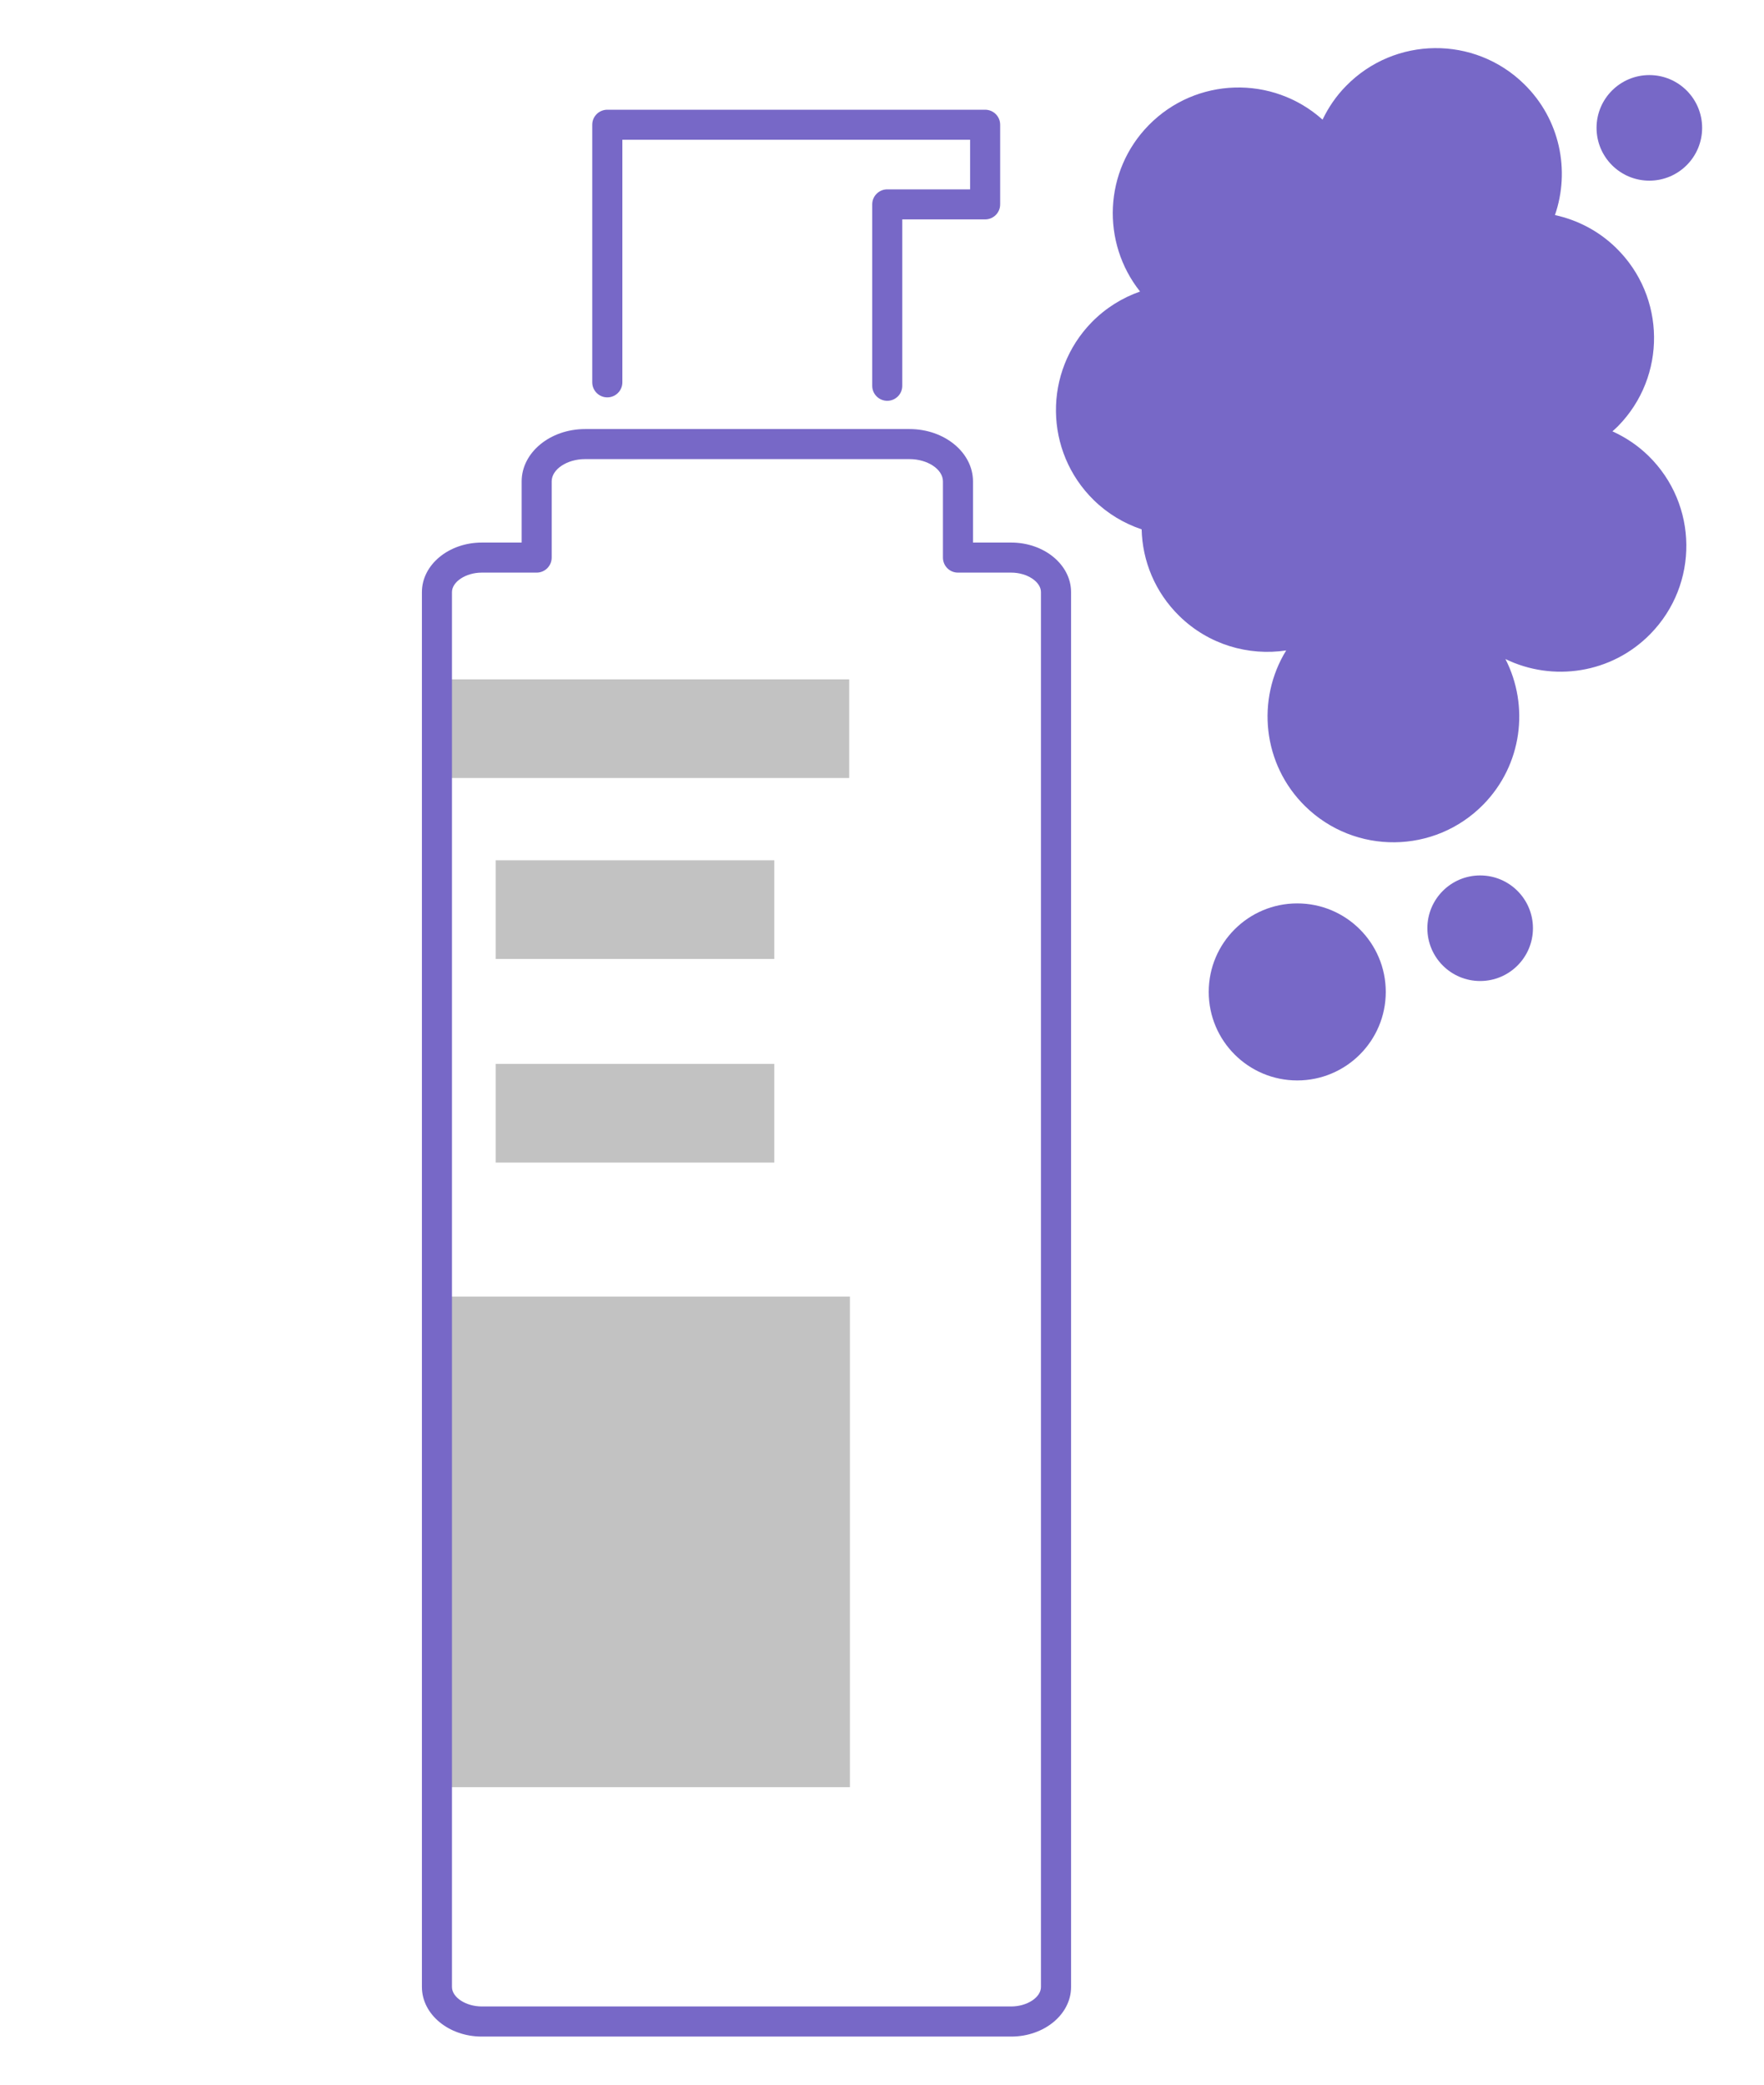 <?xml version="1.0" encoding="utf-8"?>
<!-- Generator: Adobe Illustrator 16.0.0, SVG Export Plug-In . SVG Version: 6.00 Build 0)  -->
<!DOCTYPE svg PUBLIC "-//W3C//DTD SVG 1.1//EN" "http://www.w3.org/Graphics/SVG/1.1/DTD/svg11.dtd">
<svg version="1.1" id="Calque_1" xmlns="http://www.w3.org/2000/svg" xmlns:xlink="http://www.w3.org/1999/xlink" x="0px" y="0px"
	 width="55px" height="65px" viewBox="0 0 55 65" enable-background="new 0 0 55 65" xml:space="preserve">
<g>
	<rect x="13.624" y="21.182" fill="#C2C2C2" width="12.854" height="3.076"/>
	<rect x="15.454" y="26.824" fill="#C2C2C2" width="8.688" height="3.076"/>
	<rect x="15.454" y="33.172" fill="#C2C2C2" width="8.688" height="3.077"/>
	<rect x="13.645" y="40.427" fill="#C2C2C2" width="12.855" height="15.297"/>
	<path fill="#7768C7" d="M40.697,25.141c1.55,1.517,4.034,1.492,5.553-0.057c1.212-1.238,1.437-3.072,0.688-4.535
		c1.477,0.718,3.307,0.456,4.519-0.782c1.518-1.549,1.492-4.034-0.058-5.552c-0.337-0.33-0.72-0.582-1.125-0.766
		c0.06-0.054,0.119-0.105,0.177-0.164c1.517-1.549,1.491-4.034-0.059-5.552c-0.547-0.536-1.213-0.876-1.91-1.027
		c0.479-1.389,0.158-2.989-0.961-4.084c-1.549-1.518-4.034-1.492-5.551,0.057c-0.311,0.315-0.553,0.674-0.734,1.052
		c-1.555-1.395-3.944-1.333-5.421,0.173c-1.401,1.43-1.483,3.657-0.269,5.186c-0.55,0.193-1.064,0.508-1.502,0.952
		c-1.517,1.549-1.49,4.034,0.059,5.552c0.437,0.427,0.948,0.728,1.492,0.911c0.024,0.983,0.416,1.959,1.175,2.702
		c0.915,0.896,2.156,1.25,3.332,1.074C39.163,21.807,39.363,23.833,40.697,25.141z"/>
	<circle fill="#7768C7" cx="40.447" cy="30.928" r="2.76"/>
	<circle fill="#7768C7" cx="46.15" cy="28.942" r="1.646"/>
	<circle fill="#7768C7" cx="51.425" cy="3.987" r="1.646"/>
	<path fill="#7768C7" d="M27.664,12.497c-0.258,0-0.469-0.209-0.469-0.469V6.373c0-0.26,0.211-0.469,0.469-0.469h2.583V4.358H19.405
		v7.562c0,0.26-0.211,0.47-0.469,0.47c-0.259,0-0.47-0.209-0.47-0.47V3.889c0-0.259,0.211-0.468,0.47-0.468h11.778
		c0.261,0,0.47,0.209,0.47,0.468v2.484c0,0.259-0.209,0.468-0.47,0.468h-2.582v5.187C28.133,12.287,27.923,12.497,27.664,12.497z"/>
	<path fill="#7768C7" d="M31.528,63.5H15.021c-1.029,0-1.866-0.692-1.866-1.546V18.462c0-0.853,0.837-1.545,1.866-1.545h1.244
		v-1.908c0-0.899,0.887-1.631,1.977-1.631h10.117c1.09,0,1.978,0.732,1.978,1.631v1.908h1.192c1.028,0,1.866,0.692,1.866,1.545
		v43.492C33.395,62.808,32.557,63.5,31.528,63.5z M15.021,17.854c-0.494,0-0.929,0.284-0.929,0.608v43.492
		c0,0.325,0.435,0.607,0.929,0.607h16.508c0.494,0,0.927-0.282,0.927-0.607V18.462c0-0.324-0.433-0.608-0.927-0.608h-1.662
		c-0.258,0-0.467-0.209-0.467-0.469v-2.376c0-0.375-0.477-0.694-1.041-0.694H18.241c-0.563,0-1.04,0.318-1.04,0.694v2.376
		c0,0.259-0.209,0.469-0.468,0.469H15.021z"/>
</g>
</svg>
